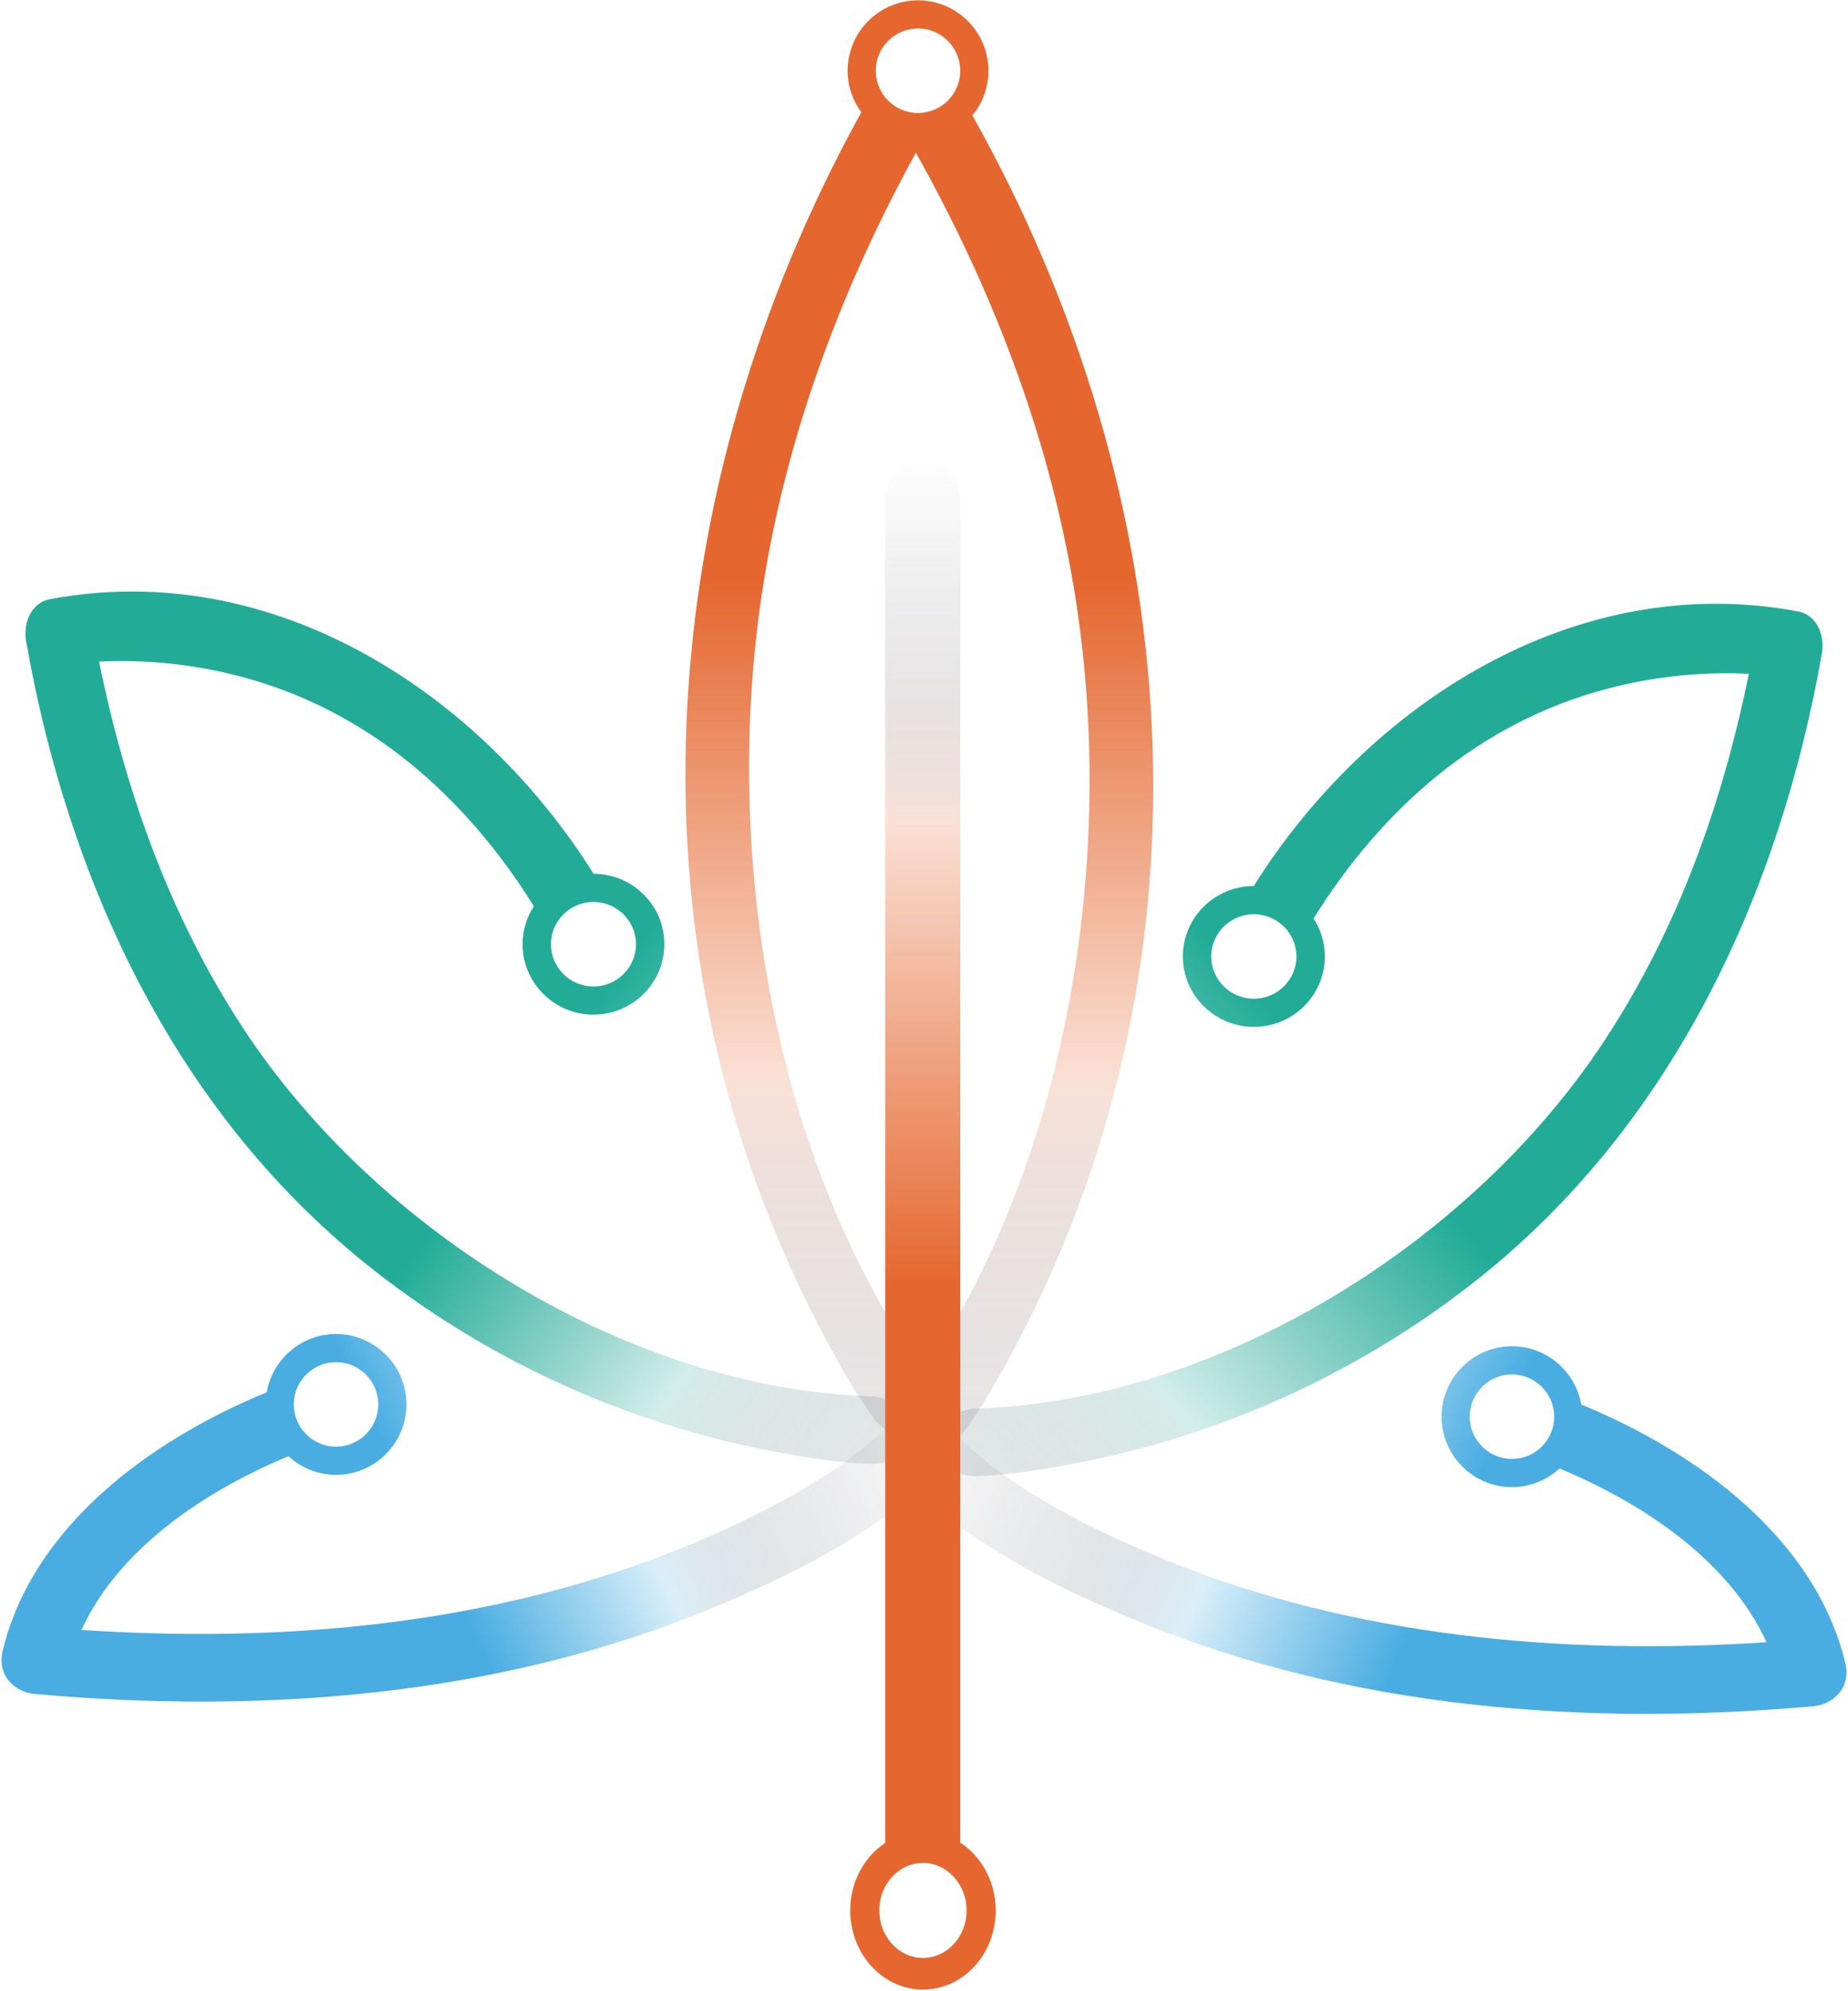 <?xml version="1.0" encoding="UTF-8"?>
<svg xmlns="http://www.w3.org/2000/svg" xmlns:xlink="http://www.w3.org/1999/xlink" width="796px" height="857px" viewBox="0 0 796 857" version="1.1">
  <defs>
    <linearGradient x1="126.986%" y1="107.852%" x2="58.723%" y2="56.852%" id="linearGradient-1">
      <stop stop-color="#0E0F23" stop-opacity="0" offset="0%"></stop>
      <stop stop-color="#0F1225" stop-opacity="0.038" offset="11.96%"></stop>
      <stop stop-color="#131A2A" stop-opacity="0.068" offset="21.27%"></stop>
      <stop stop-color="#182733" stop-opacity="0.095" offset="29.68%"></stop>
      <stop stop-color="#1E3740" stop-opacity="0.12" offset="37.56%"></stop>
      <stop stop-color="#254C51" stop-opacity="0.144" offset="45.08%"></stop>
      <stop stop-color="#2A6967" stop-opacity="0.167" offset="52.33%"></stop>
      <stop stop-color="#298F83" stop-opacity="0.19" offset="59.22%"></stop>
      <stop stop-color="#23A694" stop-opacity="0.2" offset="62.5%"></stop>
      <stop stop-color="#22AC98" offset="100%"></stop>
    </linearGradient>
    <linearGradient x1="101.235%" y1="39.381%" x2="43.901%" y2="50.134%" id="linearGradient-2">
      <stop stop-color="#0E0F23" stop-opacity="0" offset="0%"></stop>
      <stop stop-color="#101225" stop-opacity="0.038" offset="11.94%"></stop>
      <stop stop-color="#151A2C" stop-opacity="0.068" offset="21.22%"></stop>
      <stop stop-color="#1C2638" stop-opacity="0.095" offset="29.62%"></stop>
      <stop stop-color="#25364A" stop-opacity="0.12" offset="37.48%"></stop>
      <stop stop-color="#304C63" stop-opacity="0.144" offset="44.99%"></stop>
      <stop stop-color="#3C6A88" stop-opacity="0.167" offset="52.21%"></stop>
      <stop stop-color="#4592BB" stop-opacity="0.189" offset="59.09%"></stop>
      <stop stop-color="#46ACE1" stop-opacity="0.2" offset="62.5%"></stop>
      <stop stop-color="#49ADE2" offset="100%"></stop>
    </linearGradient>
    <linearGradient x1="-27.651%" y1="121.239%" x2="44.593%" y2="56.229%" id="linearGradient-3">
      <stop stop-color="#0E0F23" stop-opacity="0" offset="0%"></stop>
      <stop stop-color="#0F1225" stop-opacity="0.038" offset="11.96%"></stop>
      <stop stop-color="#131A2A" stop-opacity="0.068" offset="21.27%"></stop>
      <stop stop-color="#182733" stop-opacity="0.095" offset="29.68%"></stop>
      <stop stop-color="#1E3740" stop-opacity="0.12" offset="37.56%"></stop>
      <stop stop-color="#254C51" stop-opacity="0.144" offset="45.08%"></stop>
      <stop stop-color="#2A6967" stop-opacity="0.167" offset="52.33%"></stop>
      <stop stop-color="#298F83" stop-opacity="0.19" offset="59.22%"></stop>
      <stop stop-color="#23A694" stop-opacity="0.2" offset="62.5%"></stop>
      <stop stop-color="#22AC98" offset="100%"></stop>
    </linearGradient>
    <linearGradient x1="-2.463%" y1="39.617%" x2="58.999%" y2="50.515%" id="linearGradient-4">
      <stop stop-color="#0E0F23" stop-opacity="0" offset="0%"></stop>
      <stop stop-color="#101225" stop-opacity="0.038" offset="11.94%"></stop>
      <stop stop-color="#151A2C" stop-opacity="0.068" offset="21.22%"></stop>
      <stop stop-color="#1C2638" stop-opacity="0.095" offset="29.62%"></stop>
      <stop stop-color="#25364A" stop-opacity="0.12" offset="37.48%"></stop>
      <stop stop-color="#304C63" stop-opacity="0.144" offset="44.99%"></stop>
      <stop stop-color="#3C6A88" stop-opacity="0.167" offset="52.21%"></stop>
      <stop stop-color="#4592BB" stop-opacity="0.189" offset="59.09%"></stop>
      <stop stop-color="#46ACE1" stop-opacity="0.2" offset="62.5%"></stop>
      <stop stop-color="#49ADE2" offset="99.55%"></stop>
    </linearGradient>
    <linearGradient x1="50.001%" y1="130.847%" x2="50.001%" y2="40.165%" id="linearGradient-5">
      <stop stop-color="#0E0F23" stop-opacity="0" offset="0%"></stop>
      <stop stop-color="#121124" stop-opacity="0.036" offset="11.42%"></stop>
      <stop stop-color="#1B1627" stop-opacity="0.065" offset="20.3%"></stop>
      <stop stop-color="#2A1D2B" stop-opacity="0.091" offset="28.32%"></stop>
      <stop stop-color="#3D272F" stop-opacity="0.115" offset="35.85%"></stop>
      <stop stop-color="#563234" stop-opacity="0.138" offset="43.03%"></stop>
      <stop stop-color="#794137" stop-opacity="0.16" offset="49.94%"></stop>
      <stop stop-color="#A95336" stop-opacity="0.181" offset="56.51%"></stop>
      <stop stop-color="#E5672F" stop-opacity="0.2" offset="62.5%"></stop>
      <stop stop-color="#E5672F" offset="100%"></stop>
    </linearGradient>
    <linearGradient x1="49.974%" y1="-0.934%" x2="49.974%" y2="53.896%" id="linearGradient-6">
      <stop stop-color="#0E0F23" stop-opacity="0" offset="0%"></stop>
      <stop stop-color="#121124" stop-opacity="0.036" offset="8.09%"></stop>
      <stop stop-color="#1B1627" stop-opacity="0.065" offset="14.38%"></stop>
      <stop stop-color="#2A1D2B" stop-opacity="0.091" offset="20.06%"></stop>
      <stop stop-color="#3D272F" stop-opacity="0.115" offset="25.39%"></stop>
      <stop stop-color="#563234" stop-opacity="0.138" offset="30.48%"></stop>
      <stop stop-color="#794137" stop-opacity="0.16" offset="35.37%"></stop>
      <stop stop-color="#A95336" stop-opacity="0.181" offset="40.03%"></stop>
      <stop stop-color="#E5672F" stop-opacity="0.2" offset="44.27%"></stop>
      <stop stop-color="#E5672F" offset="100%"></stop>
    </linearGradient>
  </defs>
  <g id="Page-1" stroke="none" stroke-width="1" fill="none" fill-rule="evenodd">
    <g id="Logo-cannasoft-SVG" fill-rule="nonzero">
      <g id="Group">
        <g id="Shape">
          <path d="M375.53,601.12 C271.54,598.01 162.47,530.57 104.78,442.73 C73.24,394.7 54.03,340.68 42.67,284.8 C44.53,284.71 46.46,284.65 48.43,284.61 C66.94,284.27 85.29,286.46 103.19,291.13 C158.69,305.61 200.57,343.01 229.95,390.14 C226.89,394.86 225.09,400.47 225.09,406.49 C225.09,423.21 238.79,436.81 255.63,436.81 C272.47,436.81 286.17,423.21 286.17,406.49 C286.17,389.78 272.49,376.18 255.66,376.17 C206.63,297.99 117.39,239.91 21.46,257.96 C13.16,259.52 9.96,268.65 11.22,275.87 C29.16,378.29 74.5,476.96 157.03,543.62 C208.04,584.82 269.65,613.11 334.33,625.07 C347.85,627.57 361.76,629.83 375.54,630.24 C394.4,630.79 394.39,601.68 375.53,601.12 Z M273.95,406.49 C273.95,416.52 265.73,424.68 255.63,424.68 C245.53,424.68 237.31,416.52 237.31,406.49 C237.31,396.46 245.53,388.3 255.63,388.3 C265.73,388.3 273.95,396.46 273.95,406.49 Z" fill="url(#linearGradient-1)"></path>
          <path d="M380.88,615.49 C358.76,636.69 324.72,653.73 294.56,666.04 C212.55,699.5 122.87,707.48 35.08,701.7 C51.19,666.64 88.17,641.91 124.26,626.91 C129.66,631.87 136.84,634.93 144.74,634.93 C161.46,634.93 175.06,621.33 175.06,604.61 C175.06,587.89 161.46,574.29 144.74,574.29 C129.81,574.29 117.39,585.15 114.9,599.37 C64.73,620.01 13.98,657.11 1.11,710.86 C-1.24,720.68 5.6,728.43 15.15,729.28 C112.94,738 214.31,730.4 305.82,692.66 C339.27,678.87 374.97,661.45 401.46,636.07 C415.02,623.09 394.41,602.52 380.88,615.49 Z M144.74,586.42 C154.77,586.42 162.93,594.58 162.93,604.61 C162.93,614.64 154.77,622.8 144.74,622.8 C134.71,622.8 126.55,614.64 126.55,604.61 C126.55,594.58 134.71,586.42 144.74,586.42 Z" fill="url(#linearGradient-2)"></path>
          <path d="M774.53,263.23 C678.48,245.18 589.13,303.26 540.04,381.44 C523.19,381.46 509.5,395.05 509.5,411.76 C509.5,428.48 523.22,442.08 540.08,442.08 C556.94,442.08 570.66,428.48 570.66,411.76 C570.66,405.74 568.86,400.14 565.8,395.41 C595.21,348.27 637.15,310.88 692.71,296.4 C710.63,291.73 729.01,289.53 747.53,289.88 C749.5,289.92 751.43,289.98 753.29,290.07 C741.91,345.95 722.68,399.97 691.1,448 C633.34,535.84 524.13,603.28 420.02,606.39 C401.14,606.95 401.13,636.07 420.02,635.5 C433.82,635.09 447.74,632.83 461.28,630.33 C526.03,618.37 587.72,590.09 638.79,548.88 C721.42,482.22 766.82,383.54 784.78,281.13 C786.04,273.92 782.84,264.79 774.53,263.23 Z M540.07,429.96 C529.95,429.96 521.72,421.8 521.72,411.77 C521.72,401.74 529.95,393.58 540.07,393.58 C550.19,393.58 558.42,401.74 558.42,411.77 C558.42,421.8 550.19,429.96 540.07,429.96 Z" fill="url(#linearGradient-3)"></path>
          <path d="M794.89,716.14 C782.02,662.39 731.27,625.29 681.1,604.65 C678.61,590.42 666.19,579.57 651.26,579.57 C634.54,579.57 620.94,593.17 620.94,609.89 C620.94,626.61 634.54,640.21 651.26,640.21 C659.16,640.21 666.34,637.15 671.74,632.19 C707.83,647.19 744.81,671.92 760.92,706.98 C673.13,712.76 583.45,704.78 501.44,671.32 C471.28,659.01 437.24,641.97 415.12,620.77 C401.58,607.8 380.98,628.37 394.54,641.35 C421.03,666.73 456.74,684.15 490.18,697.94 C581.69,735.68 683.06,743.28 780.85,734.56 C790.4,733.71 797.24,725.97 794.89,716.14 Z M651.26,628.08 C641.23,628.08 633.07,619.92 633.07,609.89 C633.07,599.86 641.23,591.7 651.26,591.7 C661.29,591.7 669.45,599.86 669.45,609.89 C669.45,619.92 661.29,628.08 651.26,628.08 Z" fill="url(#linearGradient-4)"></path>
          <path d="M418.84,49.71 C423.15,44.47 425.75,37.76 425.75,30.46 C425.75,13.74 412.15,0.14 395.43,0.14 C378.71,0.14 365.11,13.74 365.11,30.46 C365.11,37.15 367.31,43.32 371,48.34 C280.81,211.5 265.94,407.33 354.74,574.7 C361.31,587.09 368.27,599.56 376.58,610.9 C380.31,615.98 385.67,617.6 390.71,617.01 C396.48,623.4 408.62,625.37 415.37,616.17 C423.68,604.84 430.64,592.36 437.21,579.97 C526.72,411.27 510.94,213.63 418.84,49.71 Z M395.42,12.27 C405.45,12.27 413.61,20.43 413.61,30.46 C413.61,40.49 405.45,48.65 395.42,48.65 C385.39,48.65 377.23,40.49 377.23,30.46 C377.23,20.43 385.39,12.27 395.42,12.27 Z M397.81,590.67 C330.36,494.69 310.42,359.67 329.58,246.77 C340.43,182.85 363.42,122.36 394.51,65.75 C427.09,123.87 451.2,186.13 462.38,252.04 C481.19,362.89 462.33,495.07 397.81,590.67 Z" fill="url(#linearGradient-5)"></path>
          <path d="M413.62,793.25 L413.62,215.42 C413.62,205.71 406.38,197.83 397.45,197.83 C388.52,197.83 381.28,205.7 381.28,215.42 L381.28,793.38 C372.26,799.37 366.22,810.14 366.22,822.45 C366.22,841.24 380.28,856.53 397.56,856.53 C414.84,856.53 428.9,841.24 428.9,822.45 C428.88,810.06 422.74,799.22 413.62,793.25 Z M397.54,842.9 C387.17,842.9 378.74,833.73 378.74,822.45 C378.74,811.18 387.17,802 397.54,802 C407.91,802 416.34,811.17 416.34,822.45 C416.35,833.73 407.91,842.9 397.54,842.9 Z" fill="url(#linearGradient-6)"></path>
        </g>
      </g>
    </g>
  </g>
</svg>

